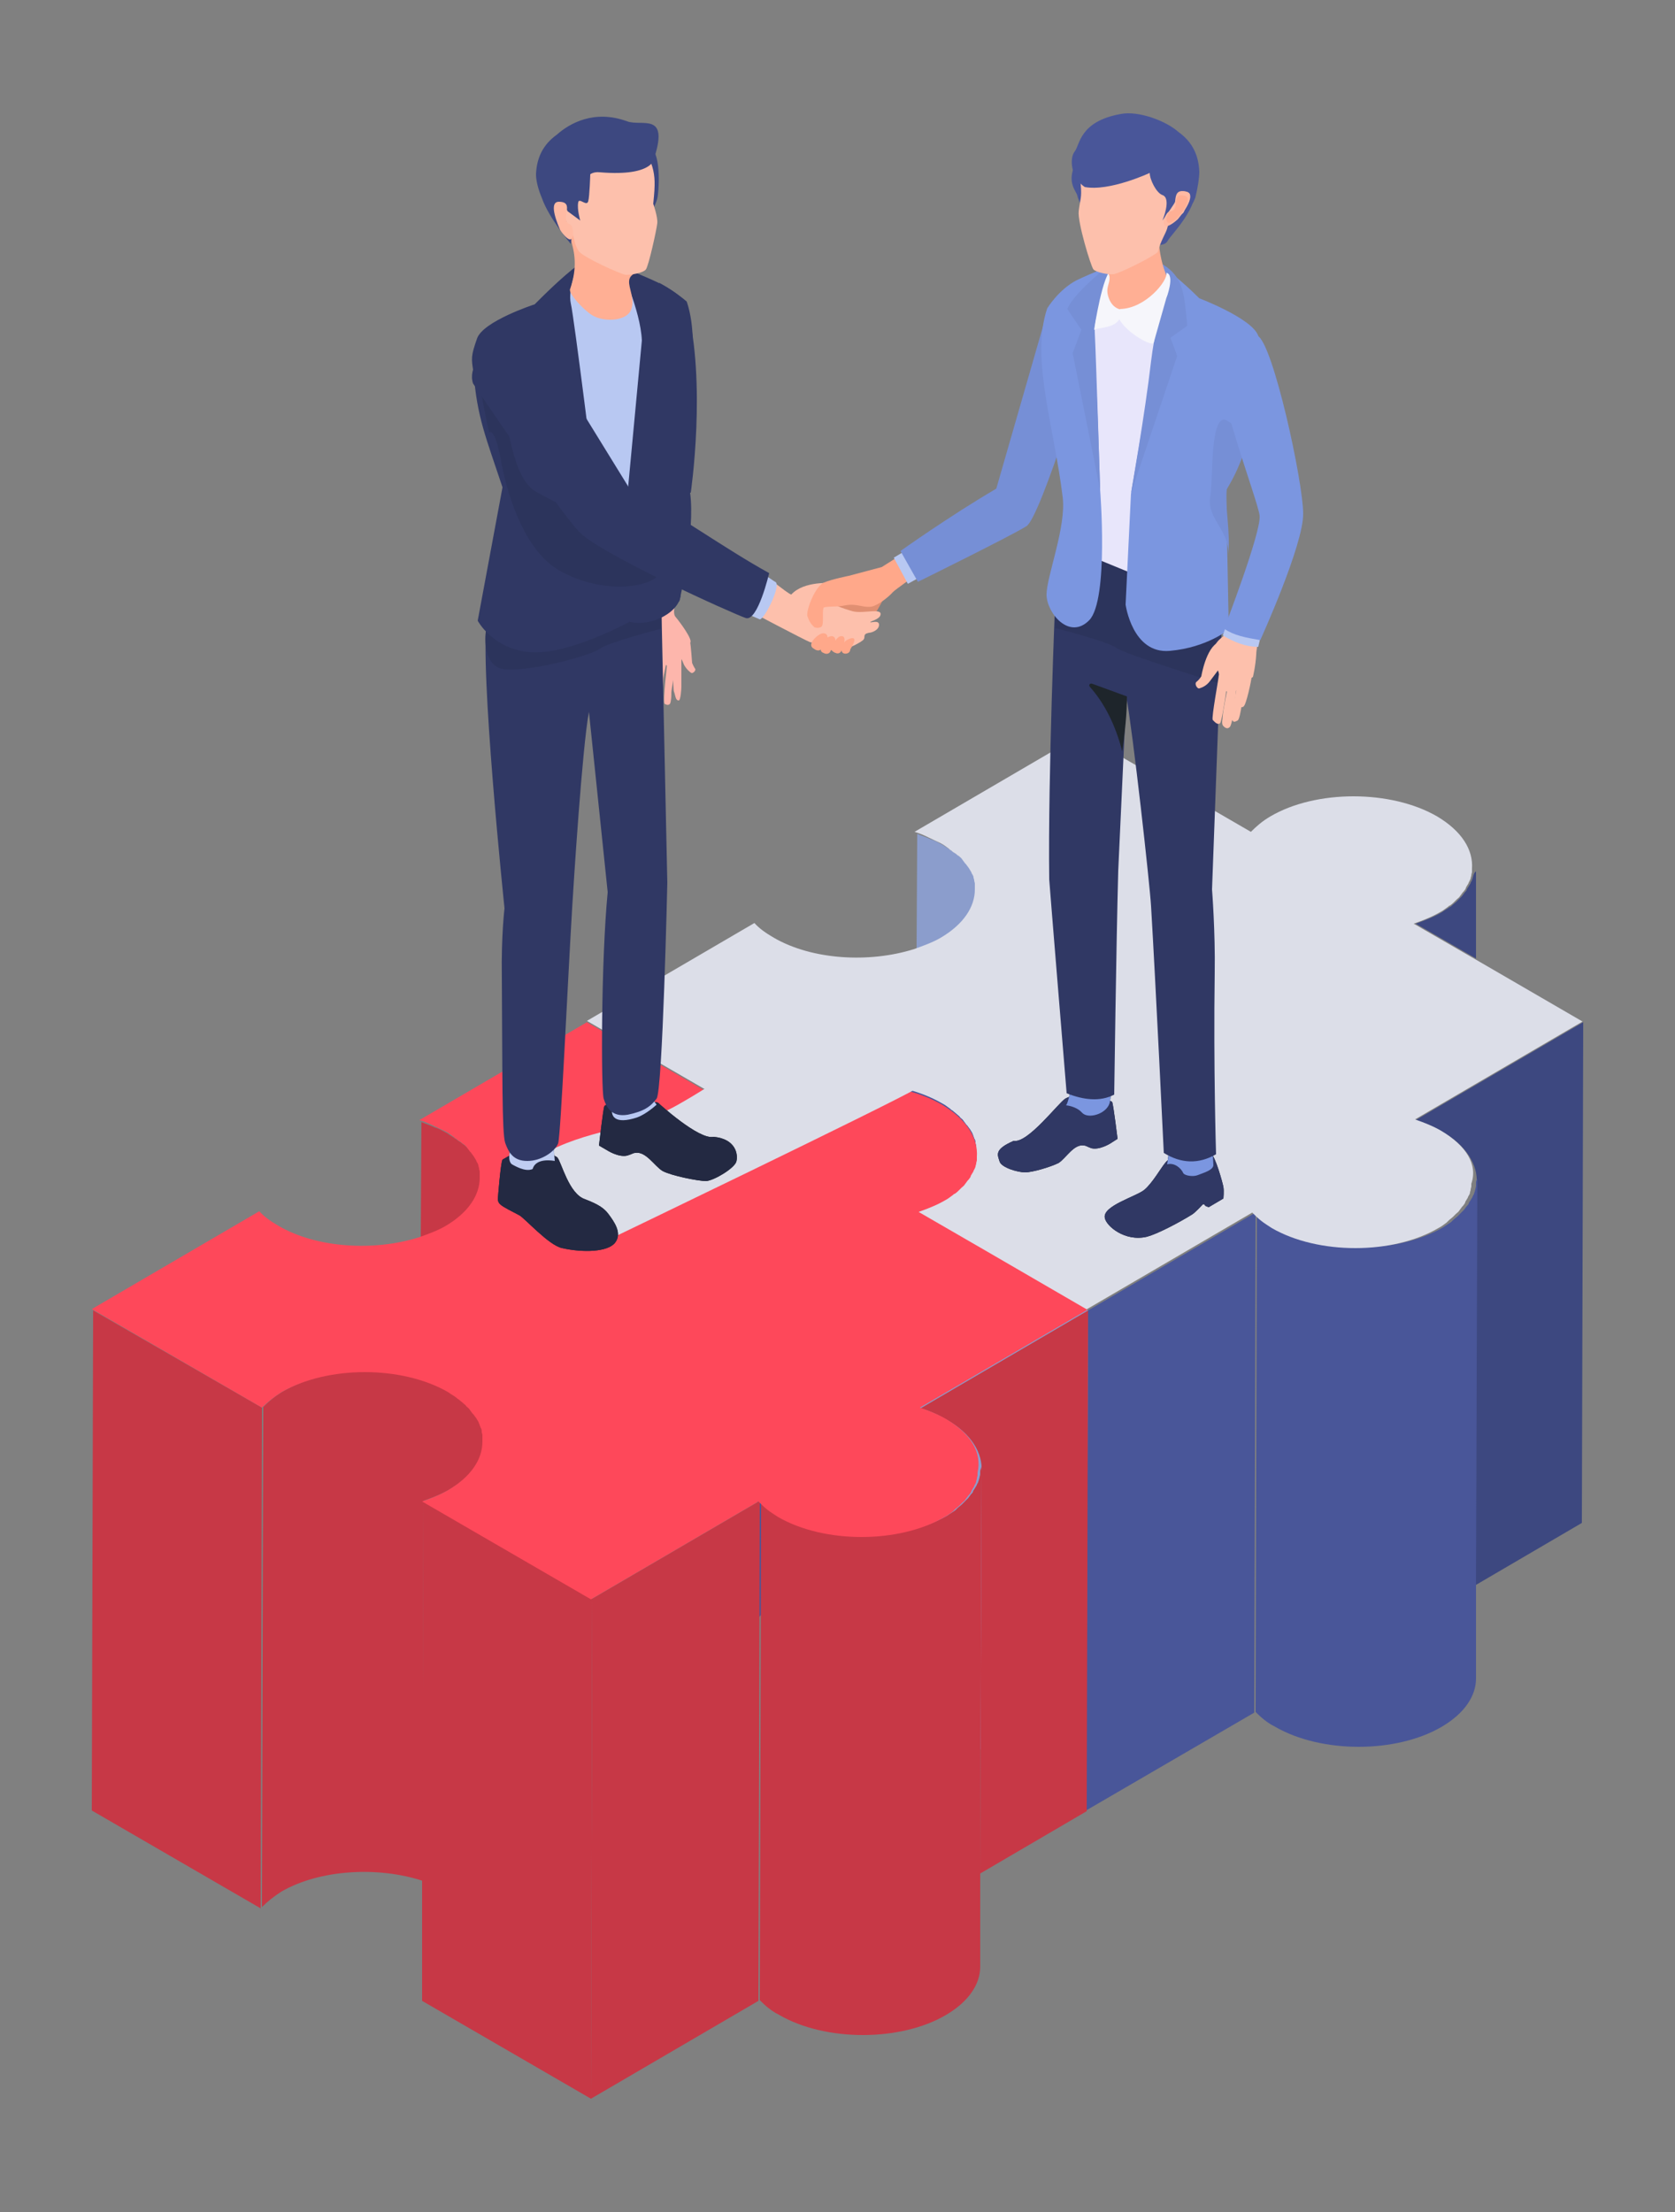 <?xml version="1.0" encoding="utf-8"?>
<!-- Generator: Adobe Illustrator 27.1.1, SVG Export Plug-In . SVG Version: 6.00 Build 0)  -->
<svg version="1.1" id="レイヤー_1" xmlns="http://www.w3.org/2000/svg" xmlns:xlink="http://www.w3.org/1999/xlink" x="0px"
	 y="0px" viewBox="0 0 250 330" style="enable-background:new 0 0 250 330;" xml:space="preserve">
<rect x="0" y="0" width="250" height="330" fill="#808080" stroke="none"/>
<style type="text/css">
	.st0{fill:#8B9DCC;}
	.st1{fill:#3D4880;}
	.st2{fill:#495699;}
	.st3{fill:#DCDEE8;}
	.st4{fill:#C73846;}
	.st5{fill:#FE485A;}
	.st6{fill:#E08F72;}
	.st7{fill:#FDC0AC;}
	.st8{fill:#B8C8F2;}
	.st9{fill:#FFA88A;}
	.st10{fill:#1E252B;}
	.st11{fill:#303864;}
	.st12{fill:#7B96E0;}
	.st13{fill:#2C345C;}
	.st14{fill:#768FD6;}
	.st15{fill:#E8E6FB;}
	.st16{fill:#F6F6FB;}
	.st17{fill:#FFAF94;}
	.st18{fill:#FFBAA3;}
	.st19{fill:#FDB6AC;}
	.st20{fill:#F7A094;}
	.st21{fill:#232942;}
	.st22{fill:#BFCDF2;}
</style>
<path class="st0" d="M145.9,133c0-0.2,0-0.4,0-0.5s0-0.3,0-0.4c0-0.2-0.1-0.4-0.1-0.5s-0.1-0.3-0.1-0.4c-0.1-0.2-0.1-0.3-0.2-0.5
	c-0.1-0.1-0.1-0.3-0.2-0.4c-0.1-0.2-0.2-0.3-0.3-0.5c-0.1-0.1-0.2-0.3-0.3-0.4c-0.1-0.2-0.3-0.3-0.4-0.5c-0.1-0.1-0.2-0.3-0.3-0.4
	c-0.2-0.2-0.4-0.4-0.5-0.5s-0.2-0.2-0.4-0.3c-0.2-0.2-0.5-0.4-0.7-0.5c-0.1-0.1-0.2-0.2-0.4-0.3c-0.4-0.3-0.8-0.5-1.2-0.8
	c-0.6-0.3-1.2-0.7-1.9-0.9c-0.6-0.3-1.3-0.5-2-0.8l-0.1,17.8c1.4-0.5,2.8-1,4-1.7C144.2,138.2,145.9,135.6,145.9,133L145.9,133z"/>
<path class="st1" d="M219.9,130.6c0,0.1-0.1,0.3-0.1,0.4c-0.1,0.2-0.1,0.4-0.2,0.5s-0.1,0.3-0.2,0.4c-0.1,0.2-0.2,0.3-0.3,0.5
	c-0.1,0.1-0.2,0.3-0.2,0.4c-0.1,0.2-0.3,0.3-0.4,0.5c-0.1,0.1-0.2,0.3-0.3,0.4c-0.2,0.2-0.4,0.4-0.5,0.5s-0.2,0.2-0.3,0.3
	c-0.2,0.2-0.5,0.4-0.7,0.6c-0.1,0.1-0.2,0.2-0.3,0.2c-0.4,0.3-0.8,0.5-1.2,0.8c-1.2,0.7-2.5,1.2-3.9,1.7l9,5.2v-14v0.5v0.5
	C220,130.2,220,130.4,219.9,130.6L219.9,130.6z"/>
<path class="st1" d="M236.3,152.5l-25,14.6c1.4,0.4,2.7,1,3.9,1.7c3.7,2.1,5.4,5,5.2,7.8c0-0.2,0-0.3,0-0.5l-0.2,60.4l15.9-9.3
	L236.3,152.5z"/>
<path class="st2" d="M137.1,180.9c1.4-0.5,2.7-1,3.9-1.7c3.4-2,5.1-4.6,5.1-7.2c0-0.2,0-0.3,0-0.5s0-0.3,0-0.5s-0.1-0.3-0.1-0.5
	s-0.1-0.3-0.1-0.5c0-0.1-0.1-0.1-0.1-0.2s-0.1-0.2-0.1-0.3c-0.1-0.2-0.1-0.3-0.2-0.5s-0.2-0.3-0.3-0.5c-0.1-0.1-0.2-0.3-0.3-0.4
	c-0.1-0.2-0.3-0.3-0.4-0.5c-0.1-0.1-0.2-0.3-0.3-0.4c-0.2-0.2-0.3-0.3-0.5-0.5c-0.1-0.1-0.2-0.3-0.4-0.4c-0.2-0.2-0.5-0.4-0.7-0.6
	c-0.1-0.1-0.2-0.2-0.4-0.3c-0.4-0.3-0.8-0.5-1.2-0.8c-6.9-4-18.1-4-24.9,0c-1.2,0.7-2.1,1.5-2.9,2.3l-0.2,74.6
	c0.8-0.8,1.8-1.6,2.9-2.3c5.7-3.3,14.4-3.8,21.1-1.6L137.1,180.9z"/>
<path class="st2" d="M220.3,176.5v0.4c0,0.2-0.1,0.4-0.1,0.5s-0.1,0.3-0.1,0.4c-0.1,0.2-0.1,0.4-0.2,0.5s-0.1,0.3-0.2,0.4
	c-0.1,0.2-0.2,0.3-0.3,0.5c-0.1,0.1-0.2,0.3-0.2,0.4c-0.1,0.2-0.3,0.3-0.4,0.5c-0.1,0.1-0.2,0.3-0.3,0.4c-0.2,0.2-0.3,0.3-0.5,0.5
	c-0.1,0.1-0.2,0.2-0.4,0.4s-0.5,0.4-0.7,0.6c-0.1,0.1-0.2,0.2-0.3,0.3c-0.4,0.3-0.8,0.5-1.2,0.8c-6.9,4-18,4-24.9,0
	c-0.6-0.3-1.1-0.7-1.6-1.1s-0.9-0.8-1.3-1.2l-0.2,74.6c0.8,0.8,1.7,1.6,2.9,2.2c6.9,4,18.1,4,24.9,0c3.4-2,5.1-4.6,5.1-7.2v-14.2
	l0.2-60.4C220.3,176.2,220.3,176.3,220.3,176.5L220.3,176.5z"/>
<path class="st0" d="M137.1,180.9l-0.1,56.9l-0.1,17.7l25.2,14.6l0.3-74.6L137.1,180.9z"/>
<path class="st2" d="M162.4,195.5l-0.3,74.6l25.1-14.6l0.2-74.6L162.4,195.5z"/>
<path class="st3" d="M215.1,168.7c-1.2-0.7-2.5-1.2-3.9-1.7l25-14.6L220,143l-9-5.2c1.4-0.5,2.7-1,3.9-1.7c0.4-0.2,0.8-0.5,1.2-0.8
	c0.1-0.1,0.2-0.2,0.3-0.2c0.3-0.2,0.5-0.4,0.7-0.6l0.3-0.3c0.2-0.2,0.4-0.3,0.5-0.5c0.1-0.1,0.2-0.3,0.3-0.4
	c0.1-0.2,0.3-0.3,0.4-0.5c0.1-0.1,0.2-0.3,0.2-0.4c0.1-0.2,0.2-0.3,0.3-0.5c0.1-0.1,0.1-0.3,0.2-0.4c0.1-0.2,0.2-0.4,0.2-0.5
	s0.1-0.3,0.1-0.4c0-0.2,0.1-0.4,0.1-0.5c0-0.2,0-0.3,0-0.5c0.2-2.8-1.5-5.6-5.2-7.8c-6.9-4-18.1-4-24.9,0c-1.2,0.7-2.1,1.5-2.9,2.3
	l-25.2-14.6l-25,14.6c0.7,0.2,1.4,0.5,2,0.8s1.3,0.6,1.9,0.9c0.4,0.2,0.8,0.5,1.2,0.8c0.1,0.1,0.2,0.2,0.4,0.3
	c0.2,0.2,0.5,0.4,0.7,0.5c0.1,0.1,0.2,0.2,0.4,0.3c0.2,0.2,0.4,0.3,0.5,0.5c0.1,0.1,0.2,0.3,0.3,0.4c0.1,0.2,0.3,0.3,0.4,0.5
	c0.1,0.1,0.2,0.3,0.3,0.4c0.1,0.2,0.2,0.3,0.3,0.5c0.1,0.1,0.1,0.3,0.2,0.4c0.1,0.2,0.2,0.3,0.2,0.5c0,0.1,0.1,0.3,0.1,0.4
	c0,0.2,0.1,0.4,0.1,0.5v0.4v0.5c0,2.6-1.7,5.2-5.1,7.2c-1.2,0.7-2.6,1.2-4,1.7c-6.7,2.1-15.2,1.6-20.9-1.7c-1.2-0.7-2.2-1.4-2.9-2.2
	l-25,14.6l25.2,14.6c0.8-0.8,1.8-1.6,2.9-2.3c6.9-4,18-4,24.9,0c0.4,0.2,0.8,0.5,1.2,0.8c0.1,0.1,0.2,0.2,0.4,0.3
	c0.2,0.2,0.5,0.4,0.7,0.6c0.1,0.1,0.3,0.2,0.4,0.4c0.2,0.2,0.4,0.3,0.5,0.5c0.1,0.1,0.2,0.3,0.3,0.4c0.1,0.2,0.3,0.3,0.4,0.5
	c0.1,0.1,0.2,0.3,0.3,0.4c0.1,0.2,0.2,0.3,0.3,0.5s0.1,0.3,0.2,0.5c0,0.1,0.1,0.2,0.1,0.3s0.1,0.1,0.1,0.2c0.1,0.2,0.1,0.3,0.1,0.5
	s0.1,0.3,0.1,0.5v0.5v0.5c0,2.6-1.7,5.2-5.1,7.2c-1.2,0.7-2.5,1.2-3.9,1.7l25.2,14.6l25-14.6c0.4,0.4,0.8,0.8,1.3,1.2s1,0.7,1.6,1.1
	c6.9,4,18.1,4,24.9,0c0.4-0.2,0.8-0.5,1.2-0.8l0.3-0.3c0.2-0.2,0.5-0.4,0.7-0.6c0.1-0.1,0.2-0.2,0.4-0.4s0.4-0.3,0.5-0.5
	c0.1-0.1,0.2-0.3,0.3-0.4c0.1-0.2,0.3-0.3,0.4-0.5c0.1-0.1,0.2-0.3,0.2-0.4c0.1-0.2,0.2-0.3,0.3-0.5c0.1-0.1,0.1-0.3,0.2-0.4
	c0.1-0.2,0.2-0.3,0.2-0.5c0-0.1,0.1-0.3,0.1-0.4c0-0.2,0.1-0.4,0.1-0.5s0-0.3,0-0.4C220.6,173.7,218.8,170.9,215.1,168.7
	L215.1,168.7z"/>
<g>
	<path class="st4" d="M71.9,176c0-0.2,0-0.4,0-0.5s0-0.3,0-0.4c0-0.2-0.1-0.4-0.1-0.5s-0.1-0.3-0.1-0.4c-0.1-0.2-0.1-0.3-0.2-0.5
		c-0.1-0.1-0.1-0.3-0.2-0.4c-0.1-0.2-0.2-0.3-0.3-0.5c-0.1-0.1-0.2-0.3-0.3-0.4c-0.1-0.2-0.3-0.3-0.4-0.5c-0.1-0.1-0.2-0.3-0.3-0.4
		c-0.2-0.2-0.4-0.4-0.5-0.5s-0.2-0.2-0.4-0.3c-0.2-0.2-0.5-0.4-0.7-0.5c-0.1-0.1-0.2-0.2-0.4-0.3c-0.4-0.3-0.8-0.5-1.2-0.8
		c-0.6-0.3-1.2-0.7-1.9-0.9c-0.6-0.3-1.3-0.5-2-0.8l-0.1,17.8c1.4-0.5,2.8-1,4-1.7C70.2,181.2,71.9,178.6,71.9,176L71.9,176z"/>
	<path class="st4" d="M162.4,195.5l-25,14.6c1.4,0.4,2.7,1,3.9,1.7c3.7,2.1,5.4,5,5.2,7.8c0-0.2,0-0.3,0-0.5l-0.2,60.4l15.9-9.3
		L162.4,195.5z"/>
	<path class="st4" d="M13.9,195.5l-0.2,74.6l25.2,14.6l0.2-74.7L13.9,195.5z"/>
	<path class="st4" d="M63.2,223.9c1.4-0.5,2.7-1,3.9-1.7c3.4-2,5.1-4.6,5.1-7.2c0-0.2,0-0.3,0-0.5s0-0.3,0-0.5s-0.1-0.3-0.1-0.5
		S72,213.2,72,213c0-0.1-0.1-0.1-0.1-0.2s-0.1-0.2-0.1-0.3c-0.1-0.2-0.1-0.3-0.2-0.5s-0.2-0.3-0.3-0.5c-0.1-0.1-0.2-0.3-0.3-0.4
		c-0.1-0.2-0.3-0.3-0.4-0.5c-0.1-0.1-0.2-0.3-0.3-0.4c-0.2-0.2-0.3-0.3-0.5-0.5c-0.1-0.1-0.2-0.3-0.4-0.4c-0.2-0.2-0.5-0.4-0.7-0.6
		c-0.1-0.1-0.2-0.2-0.4-0.3c-0.4-0.3-0.8-0.5-1.2-0.8c-6.9-4-18.1-4-24.9,0c-1.2,0.7-2.1,1.5-2.9,2.3l-0.2,74.6
		c0.8-0.8,1.8-1.6,2.9-2.3c5.7-3.3,14.4-3.8,21.1-1.6L63.2,223.9z"/>
	<path class="st4" d="M146.3,219.5v0.4c0,0.2-0.1,0.4-0.1,0.5s-0.1,0.3-0.1,0.4c-0.1,0.2-0.1,0.4-0.2,0.5s-0.1,0.3-0.2,0.4
		c-0.1,0.2-0.2,0.3-0.3,0.5c-0.1,0.1-0.2,0.3-0.2,0.4c-0.1,0.2-0.3,0.3-0.4,0.5c-0.1,0.1-0.2,0.3-0.3,0.4c-0.2,0.2-0.3,0.3-0.5,0.5
		c-0.1,0.1-0.2,0.2-0.4,0.4s-0.5,0.4-0.7,0.6c-0.1,0.1-0.2,0.2-0.3,0.3c-0.4,0.3-0.8,0.5-1.2,0.8c-6.9,4-18,4-24.9,0
		c-0.6-0.3-1.1-0.7-1.6-1.1s-0.9-0.8-1.3-1.2l-0.2,74.6c0.8,0.8,1.7,1.6,2.9,2.2c6.9,4,18.1,4,24.9,0c3.4-2,5.1-4.6,5.1-7.2v-14.2
		l0.2-60.4C146.4,219.2,146.3,219.3,146.3,219.5L146.3,219.5z"/>
	<path class="st4" d="M63.2,223.9L63,280.8v17.7l25.2,14.6l0.2-74.6L63.2,223.9z"/>
	<path class="st4" d="M88.4,238.5l-0.2,74.6l25-14.6l0.2-74.6L88.4,238.5z"/>
</g>
<path class="st5" d="M141.2,211.7c-1.2-0.7-2.5-1.2-3.9-1.7l25-14.6l-16.2-9.4l-9-5.2c1.4-0.5,2.7-1,3.9-1.7
	c0.4-0.2,0.8-0.5,1.2-0.8c0.1-0.1,0.2-0.2,0.3-0.2c0.3-0.2,0.5-0.4,0.7-0.6c0.1-0.1,0.2-0.2,0.3-0.3c0.2-0.2,0.4-0.3,0.5-0.5
	c0.1-0.1,0.2-0.3,0.3-0.4c0.1-0.2,0.3-0.3,0.4-0.5c0.1-0.1,0.2-0.3,0.2-0.4c0.1-0.2,0.2-0.3,0.3-0.5c0.1-0.1,0.1-0.3,0.2-0.4
	c0.1-0.2,0.2-0.4,0.2-0.5s0.1-0.3,0.1-0.4c0-0.2,0.1-0.4,0.1-0.5c0-0.2,0-0.3,0-0.5c0.2-2.8-1.5-5.6-5.2-7.8c-6.9-4-18.1-4-24.9,0
	c-1.2,0.7-2.1,1.5-2.9,2.3l-25.2-14.6l-25,14.6c0.7,0.2,1.4,0.5,2,0.8s1.3,0.6,1.9,0.9c0.4,0.2,0.8,0.5,1.2,0.8
	c0.1,0.1,0.2,0.2,0.4,0.3c0.2,0.2,0.5,0.4,0.7,0.5c0.1,0.1,0.2,0.2,0.4,0.3c0.2,0.2,0.4,0.3,0.5,0.5c0.1,0.1,0.2,0.3,0.3,0.4
	c0.1,0.2,0.3,0.3,0.4,0.5c0.1,0.1,0.2,0.3,0.3,0.4c0.1,0.2,0.2,0.3,0.3,0.5c0.1,0.1,0.1,0.3,0.2,0.4c0.1,0.2,0.2,0.3,0.2,0.5
	c0,0.1,0.1,0.3,0.1,0.4c0,0.2,0.1,0.4,0.1,0.5v0.4v0.5c0,2.6-1.7,5.2-5.1,7.2c-1.2,0.7-2.6,1.2-4,1.7c-6.7,2.1-15.2,1.6-20.9-1.7
	c-1.2-0.7-2.2-1.4-2.9-2.2l-25,14.6L39.1,210c0.8-0.8,1.8-1.6,2.9-2.3c6.9-4,18-4,24.9,0c0.4,0.3,0.8,0.5,1.2,0.8
	c0.1,0.1,0.2,0.2,0.4,0.3c0.2,0.2,0.5,0.4,0.7,0.6c0.1,0.1,0.3,0.2,0.4,0.4c0.2,0.2,0.4,0.3,0.5,0.5c0.1,0.1,0.2,0.3,0.3,0.4
	c0.1,0.2,0.3,0.3,0.4,0.5c0.1,0.1,0.2,0.3,0.3,0.4c0.1,0.2,0.2,0.3,0.3,0.5s0.1,0.3,0.2,0.5c0,0.1,0.1,0.2,0.1,0.3s0.1,0.1,0.1,0.2
	c0.1,0.2,0.1,0.3,0.1,0.5s0.1,0.3,0.1,0.5v0.5v0.5c0,2.6-1.7,5.2-5.1,7.2c-1.2,0.7-2.5,1.2-3.9,1.7l25.2,14.6l25-14.6
	c0.4,0.4,0.8,0.8,1.3,1.2s1,0.7,1.6,1.1c6.9,4,18.1,4,24.9,0c0.4-0.2,0.8-0.5,1.2-0.8c0.1-0.1,0.2-0.2,0.3-0.3
	c0.2-0.2,0.5-0.4,0.7-0.6l0.4-0.4c0.2-0.2,0.4-0.3,0.5-0.5c0.1-0.1,0.2-0.3,0.3-0.4c0.1-0.2,0.3-0.3,0.4-0.5
	c0.1-0.1,0.2-0.3,0.2-0.4c0.1-0.2,0.2-0.3,0.3-0.5c0.1-0.1,0.1-0.3,0.2-0.4c0.1-0.2,0.2-0.3,0.2-0.5c0-0.1,0.1-0.3,0.1-0.4
	c0-0.2,0.1-0.4,0.1-0.5s0-0.3,0-0.4C146.6,216.7,144.9,213.9,141.2,211.7L141.2,211.7z"/>
<path class="st3" d="M145.5,147.3c-5.5-6.4-14.2-0.6-21.3,3.2c-6.7,3.6-16.4,10.6-23,14.3c-7.4,4.2-13.3,3.4-20.7,7.7
	c-1.6,1-3.4,2.1-3.9,3.9c-0.4,1.7,0.4,3.4,1.5,4.8c3,3.8,12.4,3.9,12.4,3.9s41.8-20.1,46.3-22.7C148,156.3,148.5,150.8,145.5,147.3
	L145.5,147.3z"/>
<path class="st3" d="M215.6,149.6c-5.5-6.4-15.6-2.3-22.7,1.5c-6.7,3.6-10.1,8.4-16.7,12.1c-7.4,4.2-25.3,7.6-26.5,9.1
	c-2.1,2.6,19.9,13,21.3,12.2c0,0,26.2-14.8,30.7-17.4C212.8,161,218.6,153.1,215.6,149.6L215.6,149.6z"/>
<path class="st6" d="M122.7,92.9c-0.3-0.1-0.2-2.3,0.1-2.7c0.4-0.4,1-0.6,1.5-0.7c0.8-0.2,1.9-0.4,2-0.4c1-0.1,1.9,0.5,2.6-1.7
	c0.1-0.4,2.9,1.9,2.9,2c0,0.3-2.4,4.2-2.6,4.3C127.8,94,122.9,92.9,122.7,92.9L122.7,92.9z"/>
<path class="st7" d="M111.4,90.9c0,0,8.9,4.7,9.5,4.9c2,0.4,4.4,1.1,5.6,0.9c0.2,0,2.1-0.9,2.4-1.3s-0.2-0.8,0.8-1
	c0.4,0,1.5-0.4,1.5-1.2s-1.4-0.2-1.3-0.4c0-0.1,1.3-0.4,1.5-1c0.4-1.2-2.5-0.2-4.1-0.6c-1.1-0.3-4.3-1.3-3.9-2.2s0.8-2,0.8-2
	s-4.2-0.4-6.1,1.7c-0.7-0.2-4.3-3.4-4.5-2.9C112.5,89.7,111.4,90.9,111.4,90.9z"/>
<path class="st8" d="M113.3,85.4c-1.1,2.1-0.8,4.1-2.2,6c0.9,0.4,2.3,1,2.3,1c0.7,0,3.3-5.2,2.3-5.6
	C115.3,86.6,113.8,85.4,113.3,85.4z"/>
<path class="st9" d="M122.1,94.8c0.3-0.2,0.6-0.4,1-0.3c0.3,0.1,0.4,0.3,0.4,0.6c0.2-0.1,0.4-0.2,0.7-0.2c0.4,0.1,0.5,0.4,0.5,0.7
	c0-0.1,0.1-0.1,0.1-0.2c0.2-0.2,0.4-0.5,0.8-0.5c0.5,0,0.5,0.5,0.4,1c0-0.1,0.1-0.1,0.1-0.2c0.2-0.2,0.8-0.5,1.1-0.5
	c0.8,0-0.1,1.3-0.3,1.7c0,0.4-0.4,0.7-0.9,0.6c-0.3-0.1-0.4-0.3-0.4-0.5c-0.1,0.4-0.5,0.6-0.9,0.4c-0.4-0.1-0.6-0.5-0.7-0.4
	c-0.1,0.5-0.6,0.7-1.1,0.4c-0.3-0.1-0.4-0.3-0.4-0.5c-0.2,0.2-0.6,0.2-1-0.1C120.5,96.3,121.5,95.2,122.1,94.8z"/>
<path class="st9" d="M121.6,93.6c0,0,0.6,0.2,1-0.1s0.1-2,0.3-2.8c0.1-0.3,2.1-0.1,3.3-0.4c1.7-0.3,2.6,0.4,3.9,0.2
	c0.9-0.2,2.4-1.3,3.2-2.2c0.4-0.4,3.4-2.5,3.4-2.5l-2.4-2.9l-2.7,1.7l-4.9,1.3c0,0-2.5,0.5-3.7,1c-1.3,0.5-2.7,4.1-2.5,5
	C120.8,92.8,121.2,93.3,121.6,93.6z"/>
<path class="st10" d="M180.7,172c0.7,0.5,1.8,4.5,1.9,5.1s0,1.7,0,1.7l-2.2,1.3l-0.5-0.2c0,0-0.2-0.4-0.4-0.2
	c-0.1,0.1-1.1,1.2-1.6,1.5c-2.1,1.3-5.2,2.9-6.7,3.3c-3.3,0.8-6.1-1.6-6.3-2.8c-0.4-1.8,4.7-3.2,5.9-4.2s2.5-3.3,3.1-4
	c0.5-0.8,4.6-3.1,4.6-3.1S180,171.5,180.7,172L180.7,172z"/>
<path class="st10" d="M175,167.3l5.7-2.8c0.2,2.4,0.2,5.9,0.4,9.3c0,0.8-1.6,1.2-2.3,1.5s-2,0.1-2.2-0.3c-0.3-0.7-1.3-1.6-2.4-1.3
	C174.3,173.3,175,167.3,175,167.3z"/>
<path class="st10" d="M166,164.4c0.2,0.6,0.8,5.5,0.8,5.5l-1.1,0.7c0,0-1.6,1-2.8,0.7c-0.6-0.2-0.8-0.4-1.1-0.4
	c-1.5-0.3-2.7,1.9-3.8,2.6c-1.2,0.6-3.9,1.4-5,1.4s-3.5-0.7-3.8-1.6c-0.3-1-0.9-1.8,2.1-3.1c2.1,0.4,6.7-5.7,7.7-6.3s4.5-1,4.5-1
	L166,164.4z"/>
<path class="st10" d="M159.6,155.9l6.1-0.2c0,0,0.4,7.3-0.1,8.9s-3.2,2.4-4.1,1.4s-2.4-1.1-2.4-1.1c0.3-0.2,0.9-2.9,0.9-4
	C160,157.6,159.6,155.9,159.6,155.9L159.6,155.9z"/>
<path class="st11" d="M180.7,172c0.7,0.5,1.8,4.5,1.9,5.1s0,1.7,0,1.7l-2.2,1.3l-0.5-0.2c0,0-0.2-0.4-0.4-0.2
	c-0.1,0.1-1.1,1.2-1.6,1.5c-2.1,1.3-5.2,2.9-6.7,3.3c-3.3,0.8-6.1-1.6-6.3-2.8c-0.4-1.8,4.7-3.2,5.9-4.2s2.5-3.3,3.1-4
	c0.5-0.8,4.6-3.1,4.6-3.1S180,171.5,180.7,172L180.7,172z"/>
<path class="st12" d="M175,167.3l5.7-2.8c0.2,2.4,0.2,5.9,0.4,9.3c0,0.8-1.6,1.2-2.3,1.5s-2,0.1-2.2-0.3c-0.3-0.7-1.3-1.6-2.4-1.3
	C174.3,173.3,175,167.3,175,167.3z"/>
<path class="st11" d="M166,164.4c0.2,0.6,0.8,5.5,0.8,5.5l-1.1,0.7c0,0-1.6,1-2.8,0.7c-0.6-0.2-0.8-0.4-1.1-0.4
	c-1.5-0.3-2.7,1.9-3.8,2.6c-1.2,0.6-3.9,1.4-5,1.4s-3.5-0.7-3.8-1.6c-0.3-1-0.9-1.8,2.1-3.1c2.1,0.4,6.7-5.7,7.7-6.3s4.5-1,4.5-1
	L166,164.4z"/>
<path class="st12" d="M159.6,155.9l6.1-0.2c0,0,0.4,7.3-0.1,8.9s-3.2,2.4-4.1,1.4s-2.4-1.1-2.4-1.1c0.3-0.2,0.9-2.9,0.9-4
	C160,157.6,159.6,155.9,159.6,155.9L159.6,155.9z"/>
<path class="st11" d="M181.3,145.1c0.1-6.1-0.4-12.4-0.4-12.4l1.6-43.3l-16.3-7.5l-8.4,2.7l-0.3,4.8c0,0-1.1,26.2-0.9,41.8
	c0,0.3,2.6,31.9,2.6,31.9c2.5,1,5,1.3,7.1,0.2c0,0,0.3-22.4,0.6-33.4l1.2-26c1,5.4,3.5,27.9,3.7,31.3c0.7,11.7,1.9,36.8,1.9,36.8
	c2.6,1.6,5.2,1.7,7.8,0.2C181.5,172.2,181.1,159.3,181.3,145.1L181.3,145.1z"/>
<path class="st13" d="M163.3,80.8l5,2.8c0,0,12,2.5,12.2,3.8c0.2,1.7,1.6,14.6,1.6,14.6s-14.2-4.4-15.4-5.3c-1.3-1-9.2-3-9.2-3
	s-0.1-7.9-0.1-8.6C157.2,85,163.3,80.8,163.3,80.8z"/>
<path class="st10" d="M163,102l5.2,1.9c0,2.6-0.3,5.3-0.7,8.2c-1-3.9-2.6-7.1-4.8-9.6C162.4,102.2,162.7,101.9,163,102z"/>
<path class="st8" d="M135.4,82l2.1,4l-2,1.1l-2.1-3.9L135.4,82z"/>
<path class="st14" d="M134.4,82.2l2.6,4.6c0,0,14-6.9,16.2-8.3s9.8-26.7,9.8-26.7c1.4-4.8-7.3-3.2-7.3-3.2l-7,24.3
	C141.7,77,134.4,82.2,134.4,82.2z"/>
<path class="st15" d="M171.6,38.5c2.8,1.6,6.9,6.7,6.9,6.7l-3.8,42.7L163,83.1l-4.1-33.5c0,0,3.5-7.2,6.1-8.5
	C167.7,39.9,168.8,36.9,171.6,38.5z"/>
<path class="st12" d="M166.5,39.3c0,0-3.7,1.5-5.8,2.5c-2.7,1.4-4.4,4.2-4.4,4.2c-2.5,7.4,1,17.5,2.3,28.1
	c0.6,4.4-2.4,11.9-2.4,14.6s3.4,6.9,6.4,3.8c2.9-3.1,1.6-19.4,1.6-19.4s-0.5-17.3-1-22.7C163.4,45.8,166.5,39.3,166.5,39.3
	L166.5,39.3z"/>
<path class="st12" d="M187.8,50.1c-0.9-2.6-8.8-5.6-8.8-5.6c-1.4-1.4-3.7-3.5-6.3-5.4c0,0,1.6,3.6,1.1,5.8c-0.5,2.1-5,28.8-5,28.8
	L168,90.2c0,0,1,7.4,6.6,6.9s8.8-3.2,8.8-3.2L183,73.1c4.1-8.5,5.1-11.4,5.6-17.9C188.8,53,188.7,52.7,187.8,50.1L187.8,50.1z"/>
<path class="st14" d="M159.3,46.1c1-2.6,7.4-7.5,7.4-7.5s-3.5,7.4-3.3,11c0.2,3.9,0.8,23.5,0.8,23.5l-4.1-20.4l1.3-3.5L159.3,46.1z"
	/>
<path class="st14" d="M173.3,45.8c0.4-1.9-0.6-6.8-0.6-6.8c3.2,1.5,3.6,3.7,3.9,4.8s0.6,4.8,0.6,4.8l-2.5,1.8l1,2.7l-6.9,20.5
	c0,0,2.1-11.9,3-19.7C172.3,49.8,173.2,46.4,173.3,45.8z"/>
<path class="st14" d="M180.6,74.3c-0.4,3.2,3.1,5,2.7,8.7c0.4-3.8-0.5-7.1-0.2-10c1.4-2.4,1.7-3.2,2.9-6.3c0.6-0.9-1.7-3.5-3.2-4.1
	C180.5,62.3,181.1,72.4,180.6,74.3z"/>
<path class="st16" d="M166,40.2c-1.4,0.3-2.7,9-2.7,9c0.9-0.4,2.9-0.2,3.8-1.6l0.2-1.6C167.2,45.5,166.1,41.5,166,40.2z"/>
<path class="st2" d="M168.1,18.2c-1.6-0.2-7.1,5.2-7.8,6.7c-1,2.5,0.4,3.7,0.5,4.3s1,2.4,1,2.4s11,7.1,12.5,4.3
	c0.4-0.8,4.7-4.9,4.2-8.6C177.6,22,173,18.8,168.1,18.2z"/>
<path class="st17" d="M163.2,39.1c0.5,1.4,2.3,1.1,2.4,2.2s-0.7,1.6-0.1,3.2s2,2.2,3.9,1.3c1.3-0.6,5.4-3.4,5-4
	c-1.4-3-1.4-5.6-1.4-5.6S164.7,36.6,163.2,39.1L163.2,39.1z"/>
<path class="st7" d="M166.2,40.9c-0.9,0.1-2.6-0.3-3-0.7c-0.4-0.5-2.4-7.1-2.2-8.7c0.2-1.8,0.5-1.9,0.3-4c-0.9-6.5,5.7-9,11.3-6.9
	c6.2,2.4,5.9,6.8,4.1,11c-0.3,0.7-1.8,0.5-2,1.2c-0.3,0.7-0.3,0.5-0.5,1.3c-0.2,0.7-1,1.9-1.4,3.5C172.1,38.3,167.1,40.8,166.2,40.9
	L166.2,40.9z"/>
<path class="st2" d="M179,25.6c-0.1-2.4-1-4.4-3.1-5.9c-1.9-1.7-6-3.2-8.6-2.7c-6.2,1.1-6.1,4.6-6.9,5.6s-0.6,3.9,1.5,5.3
	c3.7,0.7,9.7-2.1,9.7-2.1c0,1,1,3,1.9,3.3c1.4,0.5,0,3.8,0,3.8s2.5-3.4,2.2-3.5c-0.2-0.1,0.6-1.2,1.6-0.7c0.9,0.4,0.3,2.8,1.1,0.8
	C178.8,27.9,179,26.5,179,25.6z"/>
<path class="st18" d="M177.1,28.6c1.2,0.3,0.3,2.2-1.3,4.1c-0.2,0.2-1.5,1.3-1.9,1c-0.6-0.4,0.2-2.1,0.6-2.1
	C176.2,31.3,174.4,27.9,177.1,28.6L177.1,28.6z"/>
<path class="st17" d="M176.8,29.2c1,0.2,0.3,1.7-1,3.2c-0.1,0.2-1.2,1.1-1.5,0.8c-0.5-0.3,0.1-1.7,0.5-1.7
	C176.2,31.3,174.7,28.7,176.8,29.2z"/>
<path class="st16" d="M174.1,40.7c0.2,1.2-3.1,5.3-6.9,5.4l-0.3,0.5c-0.5,2,5.1,5.4,5.3,4.5l1.9-6.7C174.1,44.5,175.4,41,174.1,40.7
	z"/>
<path class="st7" d="M182.1,101.8c-0.4-0.9,0-0.4-0.2-1.4c-0.3-1.5-1.8,0-1.3-1.2c0.3-2.9,1.1-3.6,2-4.3c0.4-0.3,2.1-2.5,2.1-2.5
	l3.7,0.6c0,0-0.9,3.5-0.9,4.6c-0.1,1.8-0.5,3.4-0.5,3.4s-1.1,0.6-2.2,1.8c-0.3,0.4-0.7,0.2-1,0.5
	C183.2,103.7,182.3,102.3,182.1,101.8L182.1,101.8z"/>
<path class="st7" d="M181.9,95.8c-1.9,0.8-2.6,5.1-2.6,5.1s-0.3,0.5-0.7,0.8s0.1,1.1,0.4,1s1-0.3,1.6-1.1s1.3-1.7,1.8-2.5
	C182.6,98.6,183.4,95.4,181.9,95.8z"/>
<path class="st7" d="M184.8,105.2c-0.1-0.3,0.8-3.4,0.8-3.7s0.1-0.4,0.1-0.7c0.3-0.5,1-0.5,1.1,0.2c0,0.4-0.8,4.2-1.2,4.4
	C185.4,105.6,185,105.5,184.8,105.2L184.8,105.2z"/>
<path class="st7" d="M183.9,107.4c-0.1-0.4,0.6-4.4,0.7-4.8c0.2-1,1.1-1,1.1-0.2c-0.1,0.5-0.5,4.9-1,5.1
	C184.3,107.7,184.1,107.8,183.9,107.4z"/>
<path class="st7" d="M182.5,108.2c-0.2-0.4,0-1,0-1.4c0-0.6,0.7-4.1,0.8-4.4c0.4-0.6,1.1-0.5,1.2,0.3c0,0.5-0.5,5.6-1,5.8
	C183.2,108.8,182.8,108.6,182.5,108.2z"/>
<path class="st7" d="M181,107.4c-0.2-0.4,0.9-6.2,0.9-6.6c0.3-0.7,1-0.5,1.3,0.3c0.1,0.5-0.8,6.5-1.1,6.8
	C181.7,108.2,181.3,107.7,181,107.4L181,107.4z"/>
<path class="st8" d="M182.5,94.8c1.7,1,3.4,1.7,5.3,1.7l0.3-1.3c-2-0.4-3.8-1.3-5-2.1L182.5,94.8z"/>
<path class="st12" d="M188.1,95.5c-2.3-0.4-3.9-0.7-5.4-1.7c0,0,5.6-14.5,5.3-16.9s-7-19.7-5.9-23.7c1.1-3.9,1.4-5.1,5.6-3.1
	c2.3,1.1,6.8,21.8,6.8,26.5C194.6,81.2,188.1,95.5,188.1,95.5L188.1,95.5z"/>
<path class="st11" d="M102.5,45.6c-0.4-1.5-4.1-3.4-4.1-3.4s1,27.1-0.5,29.6s5.2,1.7,5.2,1.7S105.5,57.2,102.5,45.6z"/>
<path class="st19" d="M103,95.8c0.1,0.3,0.3,3.1,0.3,3.1s0.2,0.5,0.4,0.8c0.3,0.3-0.3,0.8-0.5,0.7s-0.7-0.5-1.1-1.2
	c-0.3-0.8-0.8-1.6-1-2.3C101,96.5,101.8,95.2,103,95.8z"/>
<path class="st20" d="M99.1,97.5c0-0.2,0.1-0.9,0-1.1c0-0.3-0.2-0.6-0.5-0.7c-0.3,0-0.6,0.2-0.7,0.5c-0.1,0.2-0.2,1-0.3,1.2
	L99.1,97.5z"/>
<path class="st20" d="M100,98.3c0-0.2,0.1-0.7,0.1-0.9c0-0.4-0.1-0.7-0.3-0.8c-0.3-0.1-0.5,0.1-0.6,0.4c-0.1,0.2-0.4,0.8-0.4,1.1
	L100,98.3z"/>
<path class="st19" d="M100,105c0.2-0.4,0.2-1.3,0.2-1.7s0.5-2.8,0.5-3.2c-0.2-0.6-0.8-2.8-1-2c-0.1,0.5-0.8,6.6-0.5,6.9
	C99.4,105.1,99.7,105.3,100,105z"/>
<path class="st19" d="M98.7,103.3c0.2-0.4,0.3-1.6,0.3-2s0.5-2.4,0.5-2.8c-0.2-0.6-1-0.9-1.2-0.2c-0.1,0.5-0.3,4.6-0.3,5
	S98.5,103.7,98.7,103.3z"/>
<path class="st19" d="M97.7,102c0.1-0.3,0.3-1.2,0.3-1.6c0-0.3,0.4-2.3,0.4-2.6c-0.2-0.5-0.8-0.8-1-0.1c0,0.4-0.6,4.3-0.3,4.5
	C97.3,102.4,97.5,102.3,97.7,102z"/>
<path class="st19" d="M100,99.8l1.4,0.1c0.2-1,0.4-1.9,0.5-2.2c0.5-1.5,1.1-1.8,1.1-1.8c0.5-0.4-1.6-3.2-2.2-3.9s0.4-3.5,0.4-3.5
	l-3.6,0.1c0,0-0.4,4.7-0.5,5.8c-0.1,1.7,0.3,4.3,0.3,4.3S99.1,98.5,100,99.8z"/>
<path class="st19" d="M101.3,104.5c0.3,0,0.4-1.8,0.4-2.1c0-0.1,0-2.2,0-4l-1.6,0.2c0.2,0.2,0.3,0.8,0.3,1.3
	c0.1,1.6,0.1,3.2,0.2,3.3C100.8,103.7,100.8,104.5,101.3,104.5z"/>
<path class="st11" d="M101.4,89.7c-1.4,0.7-4-0.4-4-0.4S96.9,76.6,97.7,73c0.9-3.9,4.9-3.2,5.3,0.5
	C103.8,79.4,101.4,89.7,101.4,89.7z"/>
<path class="st10" d="M75,173c-0.3,0.6-0.7,5.9-0.7,5.9s0,0.5,0.4,0.8c0.4,0.4,1.7,1,2.8,1.6c0.8,0.4,4.4,4.5,6.4,4.9
	c3.1,0.7,6.8,0.6,7.9-0.8s-0.1-3.1-1-4.3c-0.6-0.8-1.4-1.4-3.5-2.2c-2.4-0.8-3.5-5.5-4.1-6.2s-5.4-1.3-5.4-1.3L75,173z"/>
<path class="st10" d="M82.8,173.2c0,0-0.5-5.7-0.4-6.9l-5.4-1.4c-0.2,2.4,0,5.4-0.4,5.7s-1,2.5-0.2,3.1c0.4,0.2,2,1.2,3.1,0.7
	C80,172.6,82.8,173.2,82.8,173.2L82.8,173.2z"/>
<path class="st10" d="M90.2,165c-0.2,0.6-0.8,5.9-0.8,5.9l1.2,0.7c0,0,1.7,1.1,3,0.8c0.7-0.2,0.9-0.4,1.2-0.4c1.6-0.3,2.9,2,4.1,2.7
	c1.3,0.7,5.3,1.5,6.5,1.5c1.2-0.1,4.2-1.9,4.5-2.9c0.3-1.1-0.1-3.4-3.4-3.7c-2.2,0.5-8.3-5.1-8.3-5.1l-5.4-1.2L90.2,165z"/>
<path class="st10" d="M96.4,158.7c-2.7-1.5-4.9-0.4-4.9-0.4v6.5c-0.6,1.8,0.3,3,3.6,1.9c1.4-0.5,2.9-1.9,2.9-1.9
	C96.4,162.7,95.7,161.1,96.4,158.7z"/>
<path class="st21" d="M75,173c-0.3,0.6-0.7,5.9-0.7,5.9s0,0.5,0.4,0.8c0.4,0.4,1.7,1,2.8,1.6c0.8,0.4,4.4,4.5,6.4,4.9
	c3.1,0.7,6.8,0.6,7.9-0.8s-0.1-3.1-1-4.3c-0.6-0.8-1.4-1.4-3.5-2.2c-2.4-0.8-3.5-5.5-4.1-6.2s-5.4-1.3-5.4-1.3L75,173z"/>
<path class="st22" d="M82.8,173.2c0,0-0.5-5.7-0.4-6.9l-5.4-1.4c-0.2,2.4,0,5.4-0.4,5.7s-1,2.5-0.2,3.1c0.4,0.2,2,1.2,3.1,0.7
	C80,172.6,82.8,173.2,82.8,173.2L82.8,173.2z"/>
<path class="st21" d="M90.2,165c-0.2,0.6-0.8,5.9-0.8,5.9l1.2,0.7c0,0,1.7,1.1,3,0.8c0.7-0.2,0.9-0.4,1.2-0.4c1.6-0.3,2.9,2,4.1,2.7
	c1.3,0.7,5.3,1.5,6.5,1.5c1.2-0.1,4.2-1.9,4.5-2.9c0.3-1.1-0.1-3.4-3.4-3.7c-2.2,0.5-8.3-5.1-8.3-5.1l-5.4-1.2L90.2,165z"/>
<path class="st8" d="M96.4,158.7c-2.7-1.5-4.9-0.4-4.9-0.4v6.5c-0.6,1.8,0.3,3,3.6,1.9c1.4-0.5,2.9-1.9,2.9-1.9
	C96.4,162.7,95.7,161.1,96.4,158.7z"/>
<path class="st11" d="M75.4,170.5c0.5,1.4,1.2,2.7,3.3,2.7s4.1-1.4,4.6-2.6c0.4-1.2,1.4-23.6,2.1-35.2c0.2-3.4,1.5-23.9,2.5-29.2
	l2.8,26.9c-1,10.3-1,29.5-0.6,30.8s1.2,2.8,3.6,2.4c2.4-0.5,3.4-1.2,4.3-2.4s1.6-32.2,1.6-32.2l-0.9-41.9l0.2-5.8L90,82.3
	c0,0-16.1,3.1-17.3,10s2.6,43.2,2.6,43.2s-0.5,4.1-0.4,10.2C75,159.9,74.9,169,75.4,170.5z"/>
<path class="st13" d="M92.8,81l-5,2.8c0,0-15.2,9.2-15.3,10.5c-0.2,1.7,0,5,2.5,5.5c3.6,0.6,13.2-2,14.5-3s9.2-3,9.2-3
	s0.1-7.9,0-8.6C98.9,85.2,92.8,81,92.8,81z"/>
<path class="st8" d="M87.5,38.9c-2.8,1.6-6.9,6.7-6.9,6.7l3.7,41.5L96,83.5l4.1-33.5c0,0-3.5-7.2-6.1-8.5
	C91.3,40.2,90.3,37.3,87.5,38.9z"/>
<path class="st11" d="M92.5,39.7c0,0,3.7,1.5,5.8,2.5c2.7,1.4,4.2,2.8,4.2,2.8c2.5,7.4-0.8,18.9-2.2,29.5c-0.6,4.4,1.2,11.3,1.3,14
	s-4.4,5.2-7.9,4.2c-4.1-1.2,0-19.5,0-19.5s1.6-17.1,2.1-22.4C95.6,46.2,92.5,39.7,92.5,39.7z"/>
<path class="st11" d="M71.2,50.5c0.9-2.6,8.6-5.1,8.6-5.1c1.4-1.4,4-4,6.5-5.9c0,0-1.6,3.6-1.1,5.8c0.5,2.1,3.7,28,3.7,28l4.4,7.8
	l0.6,11.7c0,0-9.2,5-14.8,4.5s-7.8-4.7-7.8-4.7L75,72.7c-2.5-7.5-3.8-10.5-4.3-17C70.3,53.4,70.3,53.1,71.2,50.5L71.2,50.5z"/>
<path class="st13" d="M73,64.5c0.9-0.6,1.7,3.8,1.7,3.8S76.6,81,83.3,85c6.8,4,14.9,2.6,15.3,0.1C99,82.7,82.8,75,79.9,73.3
	c-4.5-2.7-4.6-16.4-5.4-17.3c-2.3-2.3-2.8-0.9-2.7,1.9C71.8,59.2,73,64.5,73,64.5z"/>
<path class="st1" d="M92.2,19.8c1.6,0,3.9,1.3,4.9,2.1c1.7,1.3,1.2,7.1,1,7.7c-0.1,0.6-1,2.4-1,2.4S90,19.8,92.2,19.8z"/>
<path class="st17" d="M95.8,39.5c-0.5,1.4-1.8,1.2-1.9,2.4c-0.1,1.1,0.9,2.7,0.3,4.3s-3.6,1.9-5.5,1c-1.3-0.6-4-3.5-3.6-4.1
	c1.1-3.2,0.7-5.5,0-7.6C83.7,31,94.3,37,95.8,39.5z"/>
<path class="st7" d="M93.4,41c1,0,2.6-0.3,3-0.8s1.6-5.9,1.7-6.9c0.1-0.9-0.6-2.9-0.6-2.9s0.2-1.9,0.2-2.7c0.2-6.6-5.7-9-11.3-6.9
	c-7.1,2.7-4.1,7.1-2.1,12.2c0.3,0.7,1,1.3,1.2,2s0.3,1.6,0.9,2.5C87.1,38.4,92.6,40.9,93.4,41z"/>
<path class="st1" d="M80,26c0.1-2.4,1-4.4,3.1-5.9c1.9-1.7,5.6-3.8,10.5-2c2.2,0.8,6.2-1.4,4.1,5.3c0,0,0.2,3-8.2,2.3
	c-0.9-0.1-1.4,0.3-1.4,0.3s-0.1,3.3-0.3,4c-0.2,0.9-1.4-0.6-1.5,0.2c-0.2,1,0.3,2.7,0.3,2.7l-1.9-1.4c0,0,0-0.4-0.7-0.2
	c-0.3,0.1,0.8,2.1,1.2,3.5c0.2,0.5,0,1.6,0,1.6s-3.3-3.9-4.3-6.8C80.3,28.2,80,26.9,80,26z"/>
<path class="st18" d="M83.4,30.1c-1.2,0-0.8,1.9,0.2,4.2c0.1,0.2,1.1,1.6,1.6,1.4c0.6-0.3,0.3-2.1-0.1-2.2
	C83.4,32.8,86,30.1,83.4,30.1z"/>
<path class="st11" d="M114.8,85.5c0,0-1.7,7.3-3.5,6.7s-21.6-9.5-24.8-12.8S70.6,57.2,70.6,57.2c-1.5-4.7,8.2-8.9,8.2-8.9l15.1,24.5
	C101.1,76.7,108.1,81.8,114.8,85.5z"/>
</svg>

